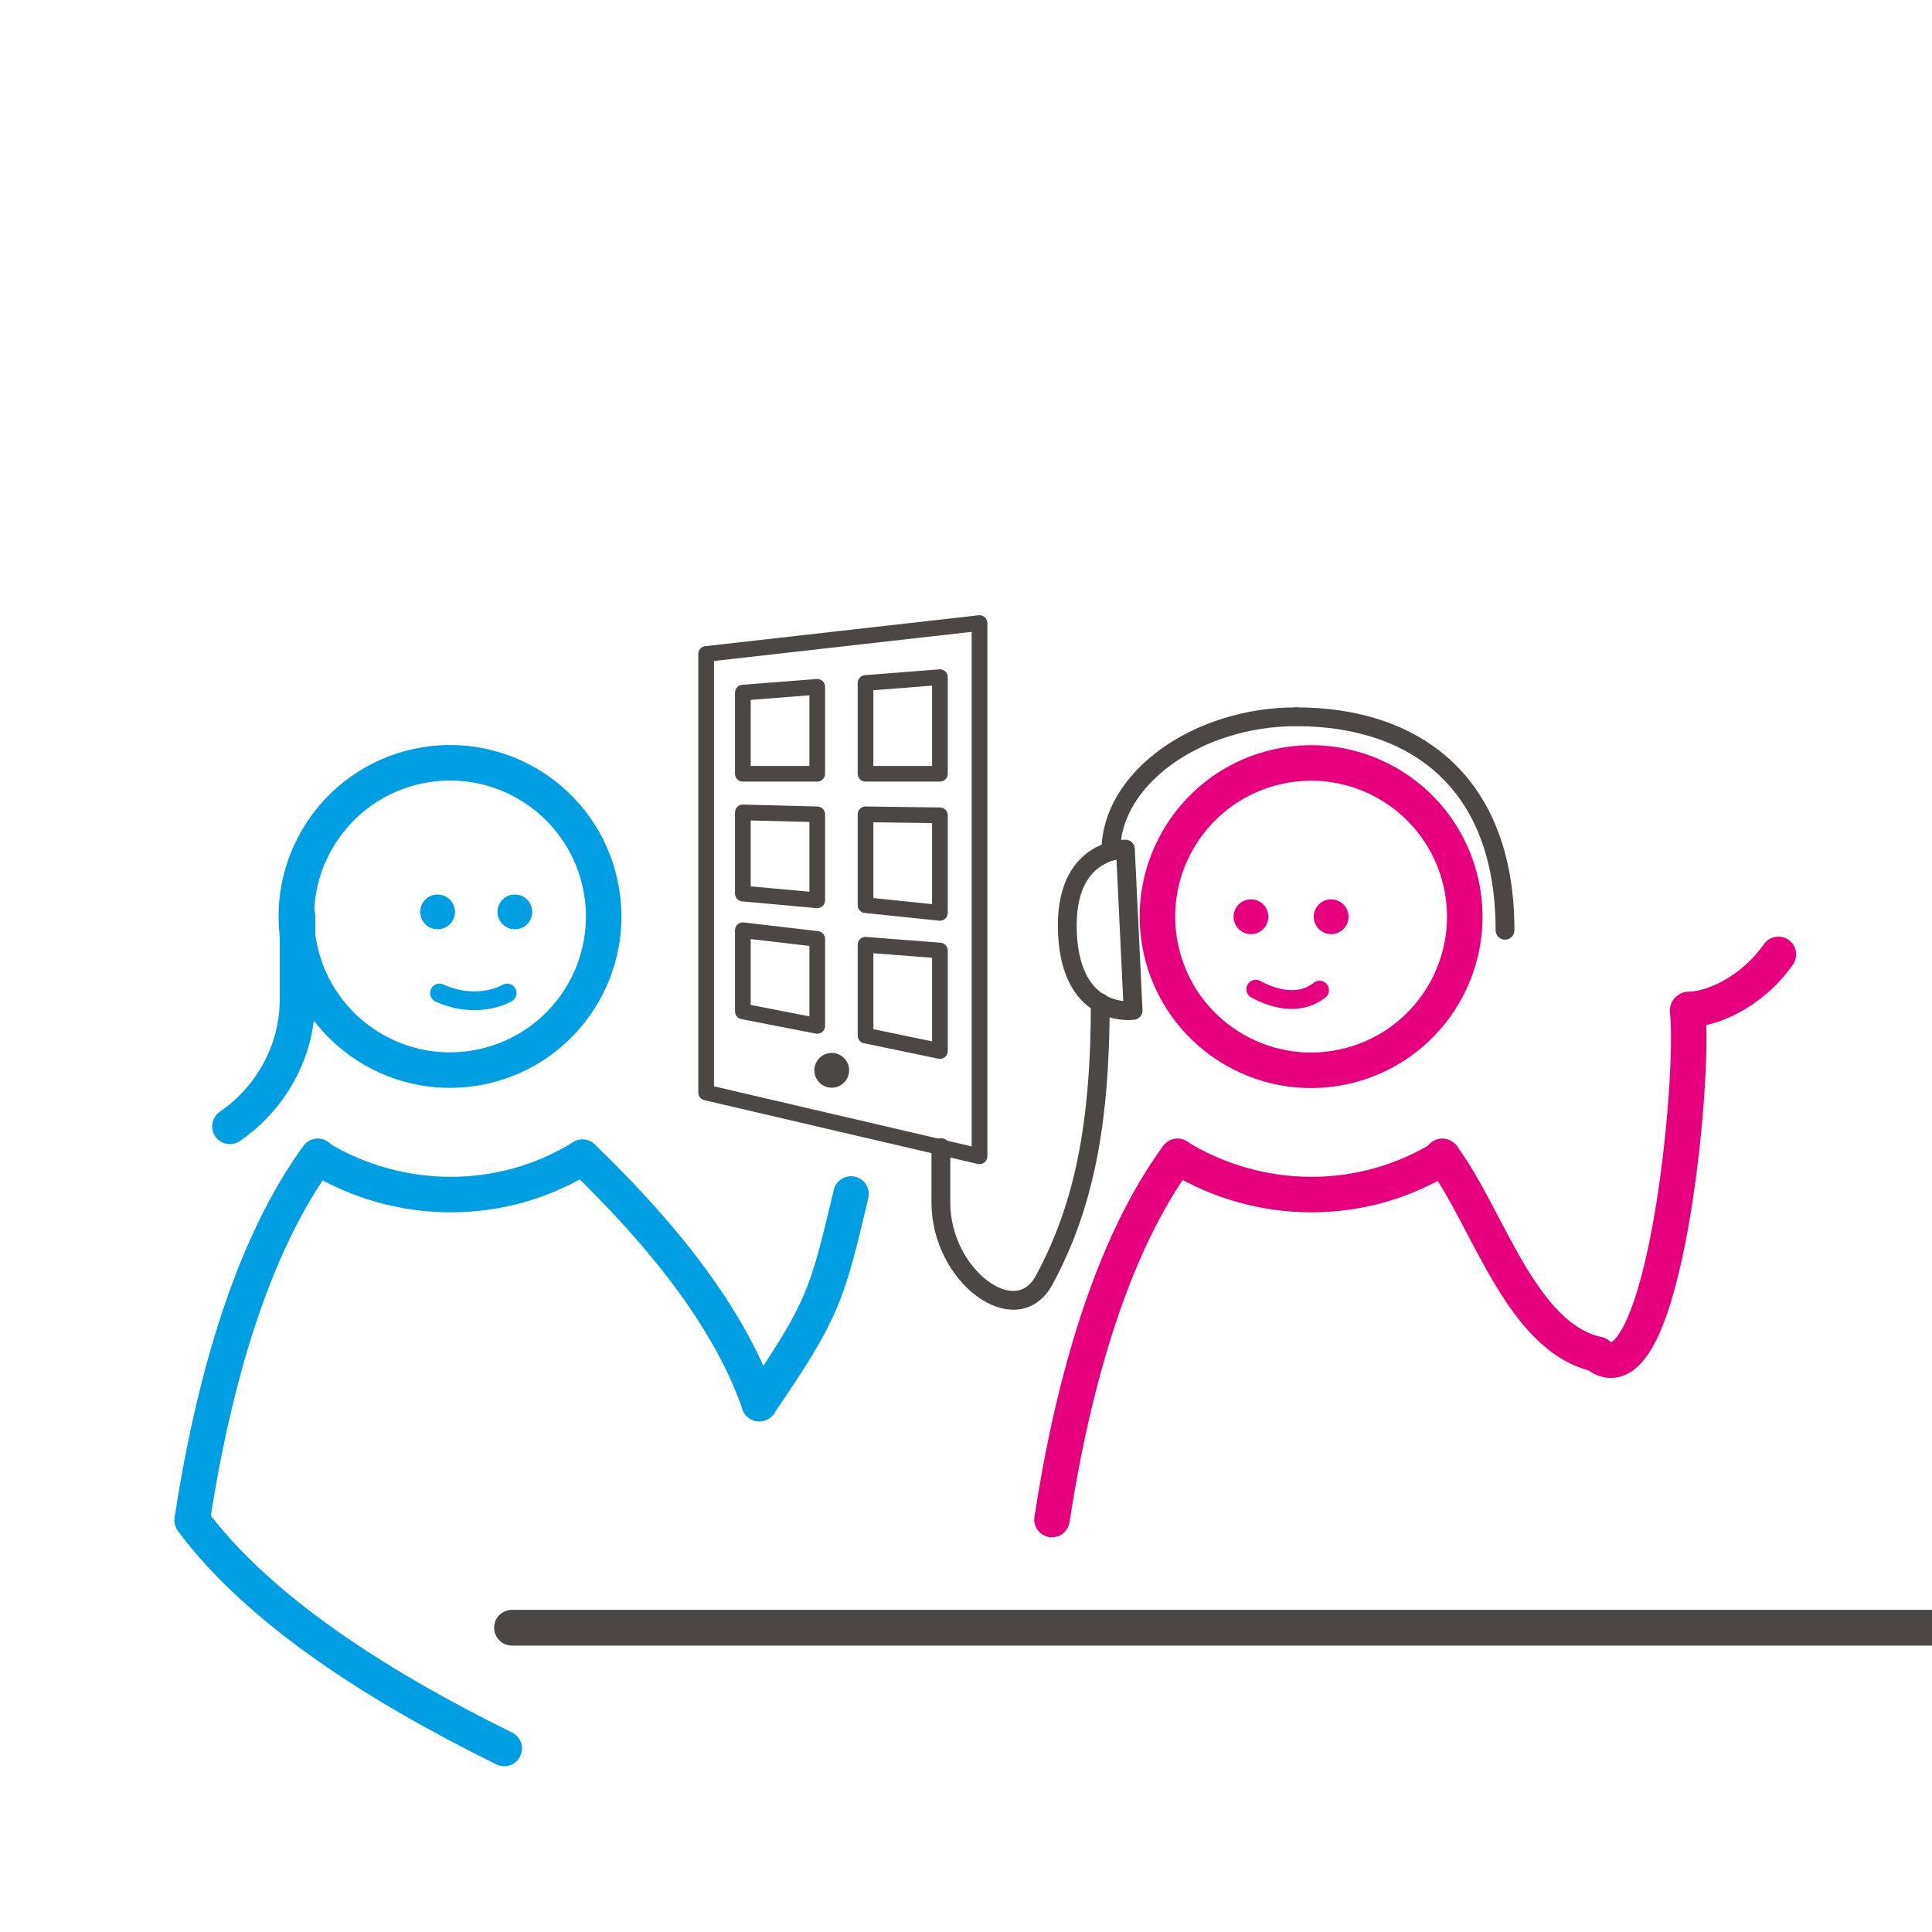 <?xml version="1.0" encoding="utf-8"?>
<!-- Generator: Adobe Illustrator 25.0.0, SVG Export Plug-In . SVG Version: 6.00 Build 0)  -->
<svg version="1.1" id="Ebene_1" xmlns="http://www.w3.org/2000/svg" xmlns:xlink="http://www.w3.org/1999/xlink" x="0px" y="0px"
	 viewBox="0 0 200 200" style="enable-background:new 0 0 200 200;" xml:space="preserve">
<style type="text/css">
	.st0{fill:none;stroke:#4A4744;stroke-width:3.7;stroke-linecap:round;stroke-miterlimit:10;}
	.st1{fill:none;stroke:#4A4744;stroke-width:3.7;stroke-linecap:round;stroke-linejoin:round;stroke-miterlimit:10;}
	.st2{fill:none;stroke:#E6007E;stroke-width:3.675;stroke-linecap:round;stroke-miterlimit:10;}
	.st3{fill:none;stroke:#009FE3;stroke-width:3.675;stroke-linecap:round;stroke-miterlimit:10;}
	.st4{fill:#E6007E;}
	.st5{fill:none;stroke:#E6007E;stroke-width:1.946;stroke-linecap:round;stroke-miterlimit:10;}
	.st6{fill:#009FE3;}
	.st7{fill:none;stroke:#009FE3;stroke-width:1.946;stroke-linecap:round;stroke-linejoin:round;stroke-miterlimit:10;}
	.st8{fill:none;stroke:#4A4744;stroke-width:1.624;stroke-linecap:round;stroke-linejoin:round;stroke-miterlimit:10;}
	.st9{fill:none;stroke:#4A4744;stroke-width:1.946;stroke-linecap:round;stroke-linejoin:round;stroke-miterlimit:10;}
	.st10{fill:#4A4744;}
</style>
<g>
	<g>
		<line class="st0" x1="53" y1="168.5" x2="240.8" y2="168.5"/>
	</g>
</g>
<polyline class="st1" points="227.3,155 240.8,168.5 227.3,182.1 "/>
<g>
	<g>
		<g>
			
				<ellipse transform="matrix(0.977 -0.215 0.215 0.977 -17.236 31.444)" class="st2" cx="135.7" cy="94.8" rx="15.9" ry="15.9"/>
			<path class="st2" d="M149.4,119.8c-8.4,5.2-19,5.1-27.4,0"/>
			<g>
				<path class="st3" d="M32.9,119.7c-6.8,9.3-10.8,23.3-13,37.6"/>
				<path class="st3" d="M19.9,157.4c6.9,9.3,19.3,17.2,32.3,23.6"/>
				
					<ellipse transform="matrix(0.977 -0.215 0.215 0.977 -19.326 12.269)" class="st3" cx="46.6" cy="94.8" rx="15.9" ry="15.9"/>
				<path class="st3" d="M60.3,119.8c-8.4,5.2-19,5.1-27.4,0"/>
			</g>
			<circle class="st4" cx="129.5" cy="94.9" r="1.8"/>
			<circle class="st4" cx="137.8" cy="94.9" r="1.8"/>
			<path class="st5" d="M130,102.4c2.2,1.2,4.7,1.6,6.6,0.1"/>
			<g>
				<circle class="st6" cx="45.3" cy="94.4" r="1.8"/>
				<circle class="st6" cx="53.3" cy="94.4" r="1.8"/>
				<path class="st7" d="M52.5,102.8c0,0-3,1.8-7,0"/>
			</g>
			<path class="st2" d="M165.4,140.2c-8-1.7-11.4-14.3-16.1-20.5"/>
		</g>
	</g>
	<polygon class="st8" points="101.4,64.5 73.1,67.7 73.1,113.1 101.4,119.7 	"/>
	<path class="st3" d="M60.3,119.8c6.2,6,14.8,15.3,18.3,25.5"/>
	<path class="st3" d="M88.1,123.6c-2.5,10.5-2.8,11.9-9.5,21.7"/>
	<path class="st2" d="M121.9,119.7c-6.8,9.3-10.8,23.3-13,37.6"/>
	<path class="st3" d="M23.8,116.6c4.2-2.9,7-7.7,7-13.2v-8.6"/>
	<path class="st9" d="M113.9,103.8c0,12.6-1.7,21.1-5.8,28.7c-2.9,5.4-10.7-0.4-10.7-8v-5.7"/>
	<path class="st9" d="M116.5,87.9l0.8,16.7c0,0-6.4,0.9-6.8-8S116.5,87.9,116.5,87.9z"/>
	<path class="st9" d="M134.2,74.2c-10.3,0-19.2,6.4-19.2,13.9"/>
	<path class="st9" d="M134.2,74.2c12.1,0,21.6,6.6,21.6,22.1"/>
	<circle class="st10" cx="86.1" cy="110.8" r="1.8"/>
	<path class="st2" d="M174.7,104.6c0.8,7.3-2.5,40.7-9.3,35.7"/>
	<path class="st2" d="M184.1,98.8c-2.9,4.1-7.1,5.7-9.3,5.7"/>
	<polygon class="st8" points="76.9,71.7 76.9,80.1 84.6,80.1 84.6,71.1 	"/>
	<polygon class="st8" points="76.9,84.1 76.9,92.5 84.6,93.2 84.6,84.3 	"/>
	<polygon class="st8" points="76.9,96.3 76.9,104.7 84.6,106.2 84.6,97.2 	"/>
	<polygon class="st8" points="89.6,70.7 89.6,80.1 97.3,80.1 97.3,70.1 	"/>
	<polygon class="st8" points="89.6,84.3 89.6,93.7 97.3,94.5 97.3,84.4 	"/>
	<polygon class="st8" points="89.6,107.2 89.6,97.8 97.3,98.4 97.3,108.8 	"/>
</g>
</svg>
